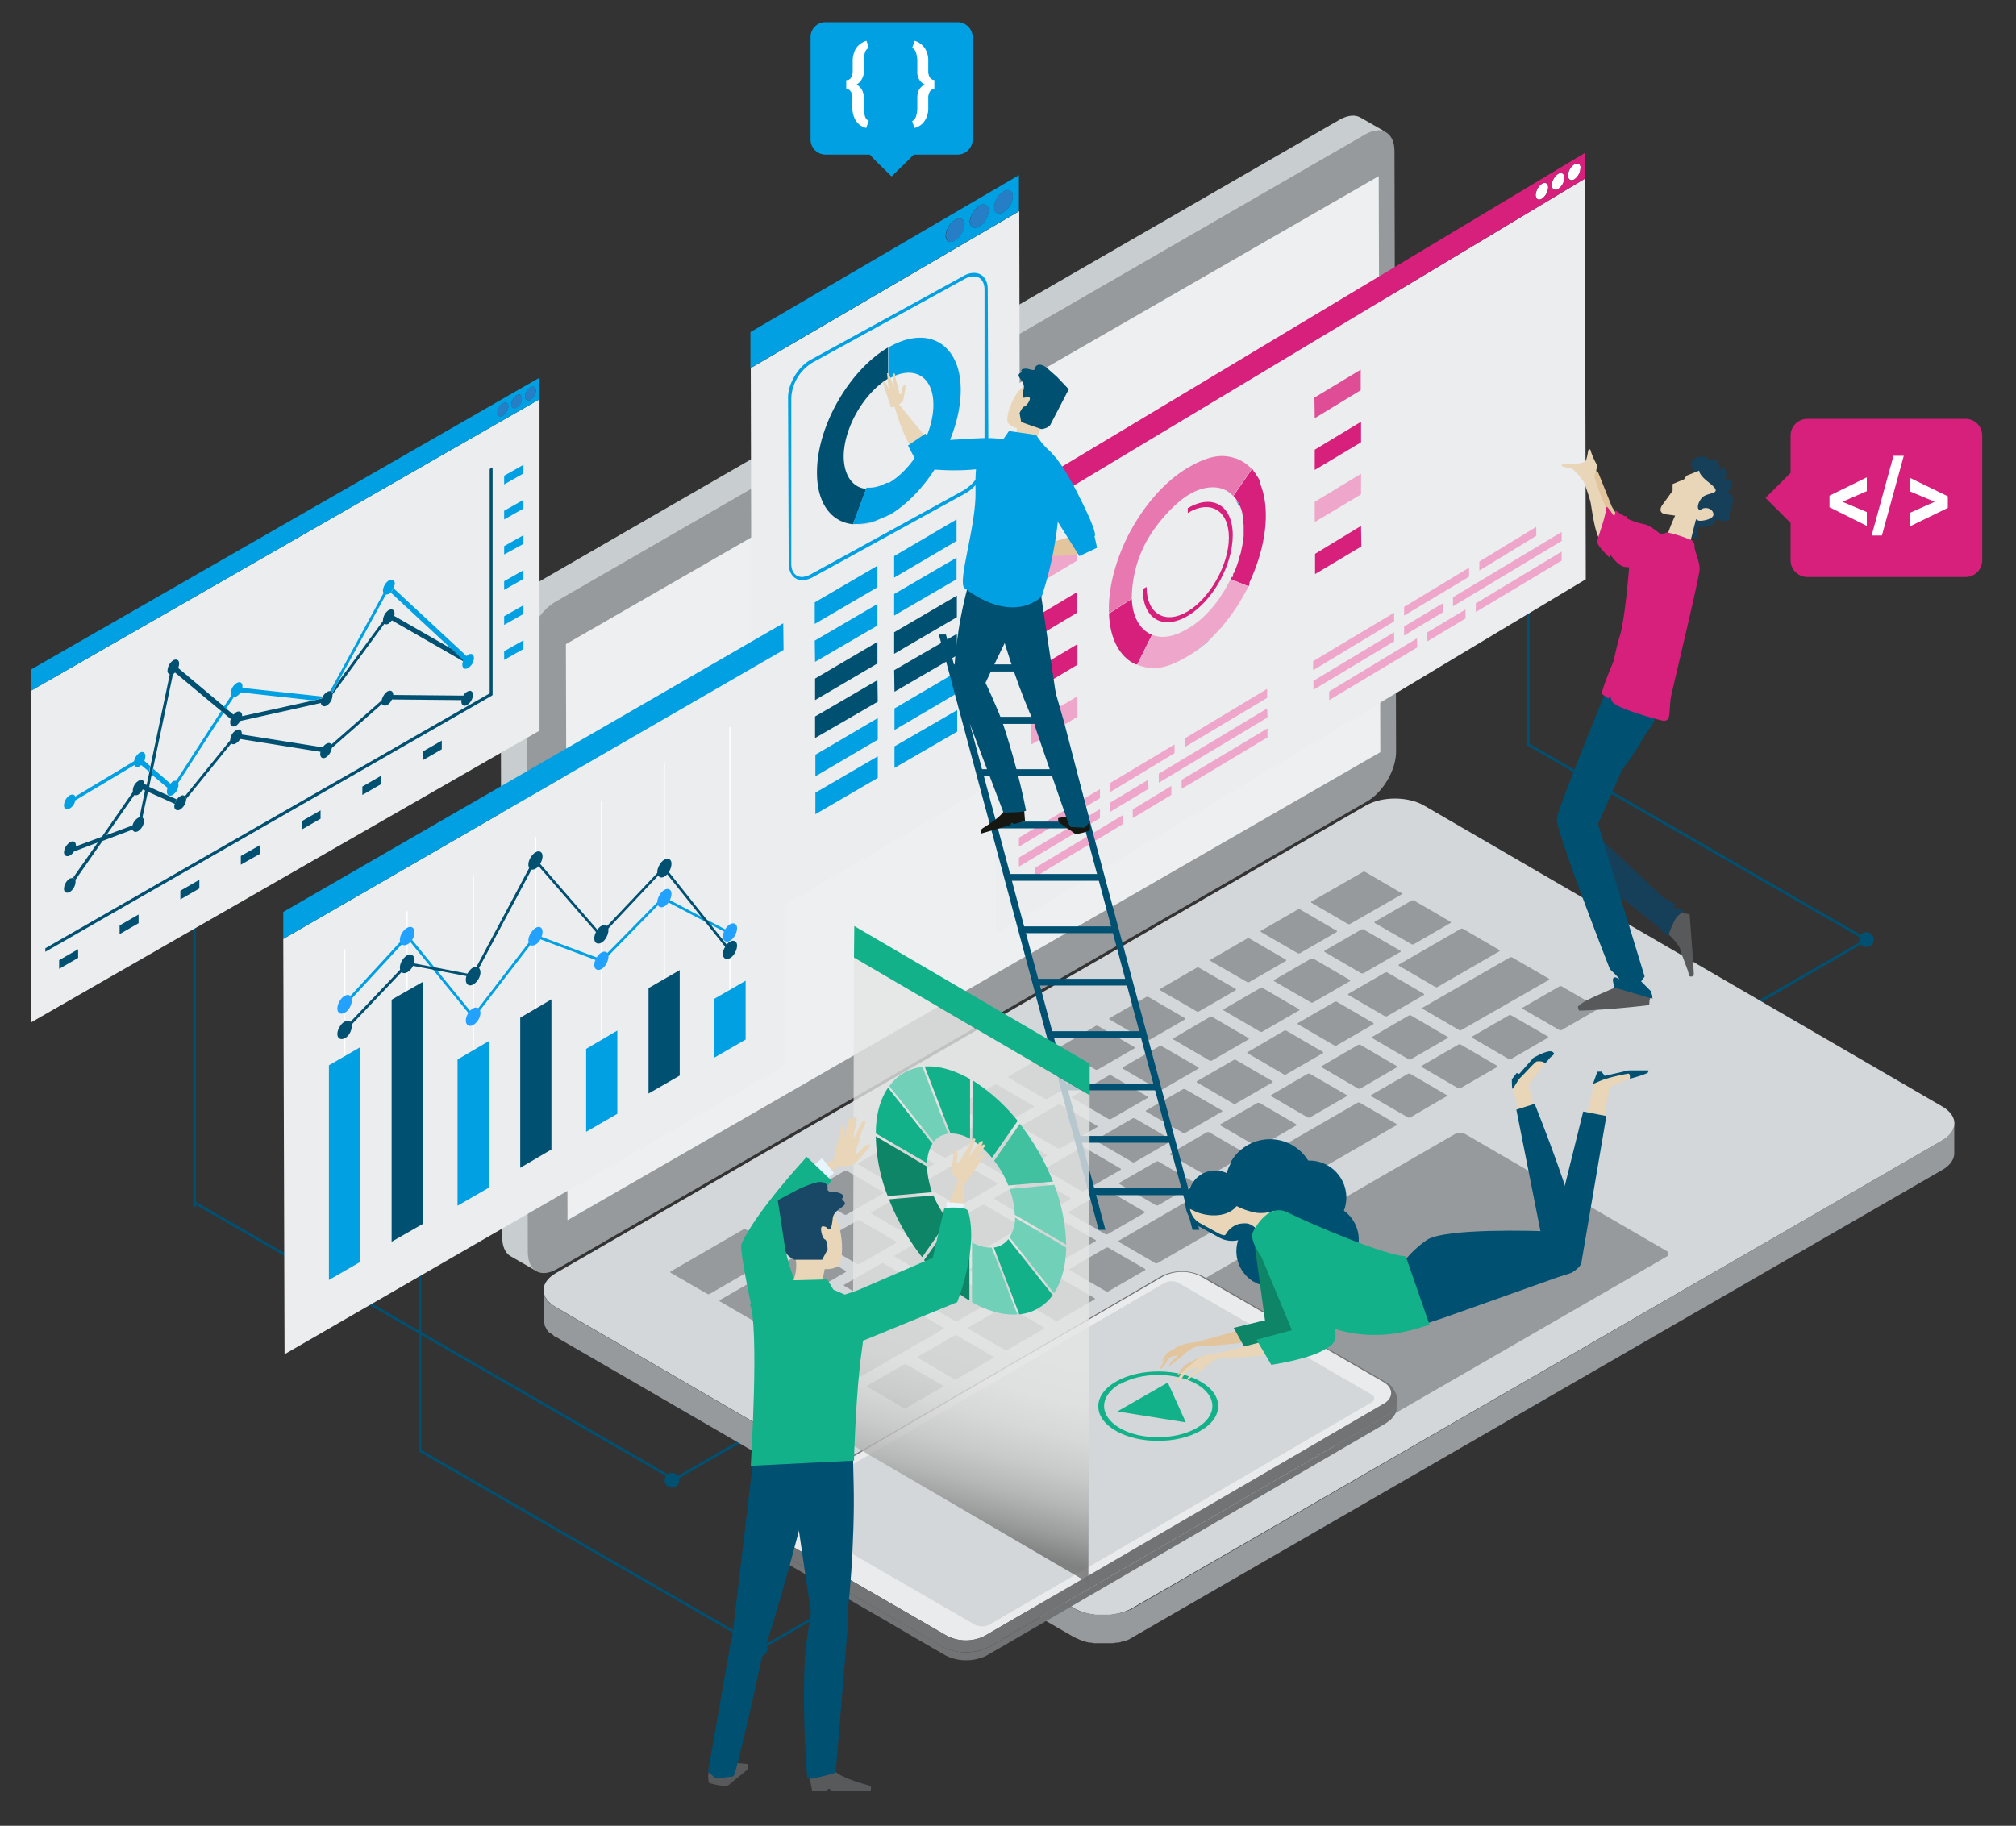 <svg id="image_1" data-name="image 1" xmlns="http://www.w3.org/2000/svg" xmlns:xlink="http://www.w3.org/1999/xlink" viewBox="0 0 627 568"><rect x="0" y="0" width="627" height="568" fill="#333333" stroke="none"/><defs><style>.cls-1{fill:#005072;}.cls-2{fill:#969a9c;}.cls-3{fill:#c8cdd0;}.cls-4{fill:#edeff0;}.cls-5{fill:#d3d7d9;}.cls-6{fill:#ebedee;}.cls-7{fill:#267ec6;}.cls-8{fill:#00a0e3;}.cls-9{fill:url(#linear-gradient);}.cls-10{fill:url(#linear-gradient-2);}.cls-11{fill:url(#linear-gradient-3);}.cls-12{fill:url(#linear-gradient-4);}.cls-13{fill:url(#linear-gradient-5);}.cls-14{fill:url(#linear-gradient-6);}.cls-15{fill:#fff;}.cls-16{fill:#22a1ff;}.cls-17{fill:#ff76a7;}.cls-18{fill:#d7207c;}.cls-19{fill:#efa6cb;}.cls-20{fill:#e779b0;}.cls-21{fill:#df4d96;}.cls-22{fill:#717375;}.cls-23{fill:#e9ebec;}.cls-24{fill:#13b189;}.cls-25{opacity:0.8;isolation:isolate;fill:url(#linear-gradient-7);}.cls-26{fill:#42c1a1;}.cls-27{fill:#71d0b8;}.cls-28{fill:#0e8567;}.cls-29{fill:#161711;}.cls-30{fill:#e9d6b8;}.cls-31{fill:#e2c59c;}.cls-32{fill:#e7f5fe;}.cls-33{fill:#58595b;}.cls-34{fill:#194866;}.cls-35{fill:#163f59;}</style><linearGradient id="linear-gradient" x1="1153.44" y1="-179.95" x2="1153.71" y2="-179.95" gradientTransform="translate(-880 341.5)" gradientUnits="userSpaceOnUse"><stop offset="0" stop-color="#fa39ff"/><stop offset="1" stop-color="#ff57b3"/></linearGradient><linearGradient id="linear-gradient-2" x1="1153.75" y1="-180.08" x2="1154.01" y2="-180.08" xlink:href="#linear-gradient"/><linearGradient id="linear-gradient-3" x1="1154.66" y1="-180.5" x2="1154.85" y2="-180.5" xlink:href="#linear-gradient"/><linearGradient id="linear-gradient-4" x1="1154.06" y1="-180.23" x2="1154.35" y2="-180.23" xlink:href="#linear-gradient"/><linearGradient id="linear-gradient-5" x1="1154.99" y1="-180.64" x2="1155.1" y2="-180.64" xlink:href="#linear-gradient"/><linearGradient id="linear-gradient-6" x1="1155.94" y1="-190.96" x2="1156.08" y2="-190.96" xlink:href="#linear-gradient"/><linearGradient id="linear-gradient-7" x1="256.93" y1="150.22" x2="277.68" y2="71.24" gradientTransform="translate(19.8 341.5)" gradientUnits="userSpaceOnUse"><stop offset="0"/><stop offset="0.12" stop-color="#3d3d3d"/><stop offset="0.13" stop-color="#767777"/><stop offset="0.23" stop-color="#6a6a6a"/><stop offset="0.34" stop-color="#909090"/><stop offset="0.45" stop-color="#afafaf"/><stop offset="0.57" stop-color="#c7c7c7"/><stop offset="0.7" stop-color="#d8d8d8"/><stop offset="0.83" stop-color="#e2e2e2"/><stop offset="1" stop-color="#e5e5e5"/></linearGradient></defs><rect class="cls-1" x="527.5" y="200.4" width="0.8" height="122.91" transform="translate(37.3 588.3) rotate(-60)"/><rect class="cls-1" x="543" y="302" width="40.5" height="0.82" transform="translate(-75.8 322.1) rotate(-30)"/><circle class="cls-1" cx="580.5" cy="292.3" r="2.3"/><rect class="cls-1" x="474.9" y="190.7" width="0.8" height="40.96"/><rect class="cls-1" x="183.3" y="420.9" width="0.8" height="122.91" transform="translate(-325.8 399.9) rotate(-60)"/><rect class="cls-1" x="233.3" y="503.8" width="36.4" height="0.82" transform="translate(-218.4 193.3) rotate(-30)"/><circle class="cls-1" cx="236.4" cy="512.9" r="2.3"/><rect class="cls-1" x="130.2" y="395" width="0.8" height="56.73"/><rect class="cls-1" x="134.4" y="331.3" width="0.8" height="172.15" transform="translate(-294 325.1) rotate(-60)"/><rect class="cls-1" x="206.3" y="451.3" width="36.4" height="0.82" transform="translate(-195.8 172.8) rotate(-30)"/><circle class="cls-1" cx="209" cy="460.5" r="2.3"/><rect class="cls-1" x="60.1" y="258.4" width="0.8" height="117.01"/><path class="cls-2" d="M172.6,187.3c-5,2.9-9.1,10-9.1,15.7l.6,186.6c0,5.8,4.1,8.1,9.1,5.2l252-145.5c5-2.9,9.1-9.9,9-15.7L433.7,47c0-5.8-4.1-8.1-9.1-5.2Z"/><path class="cls-3" d="M164.6,182.7,416.7,37.2c2.5-1.4,4.8-1.6,6.5-.6l8,4.6c-1.7-1-4-.8-6.5.6l-252,145.5c-5,2.9-9.1,10-9,15.7l.5,186.6c0,2.9,1,4.9,2.6,5.8l-8-4.6c-1.6-.9-2.6-3-2.6-5.8l-.5-186.6C155.6,192.6,159.6,185.6,164.6,182.7Z"/><polygon class="cls-4" points="176 200.4 176.5 379.6 429.3 234 428.8 54.8 176 200.4"/><path class="cls-5" d="M172.8,396.1c-5,2.9-5,7.6,0,10.5L334,500.3c5,2.9,13.1,2.9,18.1,0l252-145.5c5-2.9,5-7.6.1-10.5L442.9,250.6c-5-2.9-13.1-2.9-18.1,0Z"/><path class="cls-2" d="M169.3,402.7v.2a3.4,3.4,0,0,0,.6,1.2.3.3,0,0,1,.1.2,5.2,5.2,0,0,0,1,1.1l.9.6.8.6,161.2,93.7,1.8.9.5.2,1.2.3,1.3.3,1.6.3h5.3l2-.4h.4l1.8-.5h.3l2-.9L604,354.8c2.5-1.4,3.8-3.3,3.8-5.3v9.3c0,1.9-1.3,3.8-3.8,5.2L352,509.5a6.6,6.6,0,0,1-1.9.9h-.3l-1.2.4-.7.2h-.6l-1.2.2h-5.8l-1.1-.2h-.5l-1.2-.3-.7-.2-.5-.2-.5-.2-1.8-.8L172.7,415.8h-.1c-.3-.1-.4-.3-.6-.5l-.9-.6H171a3.4,3.4,0,0,1-.8-.9c-.1,0-.1-.1-.2-.2v-.2c-.1-.1-.2-.2-.2-.3h0l-.4-.7v-.3c0-.2-.1-.3-.1-.5v-.3h0v.4a2.2,2.2,0,0,1-.1-.8v-9.3A3,3,0,0,0,169.3,402.7Z"/><path class="cls-2" d="M351.7,411l100.8-58.2a3.6,3.6,0,0,1,3.2,0l62.5,36.3a1,1,0,0,1,.6,1.3.9.9,0,0,1-.6.6L417.4,449.2a3.2,3.2,0,0,1-3.3,0l-62.4-36.3A1,1,0,0,1,351.7,411Z"/><path class="cls-2" d="M231.3,382.4h.5l11.6,6.7v.3l-22.8,13.2h-.5l-11.6-6.7v-.3Zm23.9,3.9v.3l11.5,6.7h.5l11.6-6.7v-.3l-11.5-6.7h-.5ZM301.1,413v.3l11.5,6.7h.6l11.6-6.7V413l-11.6-6.7h-.5Zm172.4-99.5v.3l11.6,6.7h.5l11.6-6.7v-.3l-11.6-6.7h-.5Zm-15.7,9v.3l11.5,6.7h.6l11.6-6.7v-.3l-11.6-6.7h-.5Zm-15.7,9.1v.3l11.5,6.7h.5l11.6-6.7v-.3l-11.5-6.7h-.5ZM317.6,350.3v.3l11.5,6.7h.6l11.6-6.7v-.3l-11.6-6.7h-.5Zm74.5-60.7v.3l11.6,6.7h.5l11.6-6.7v-.3l-11.5-6.7h-.6Zm19.8,6.2v.3l11.5,6.7h.6l11.6-6.7v-.3L424,289.1h-.5Zm-35.5,2.8v.3l11.6,6.7h.4l11.6-6.7v-.3l-11.5-6.7H388Zm58.6,1.5v.3l11.5,6.7h.5l19.4-11.2v-.3l-11.5-6.7h-.5Zm-38.8,4.8v.3l11.6,6.7h.5l11.6-6.7v-.3l-11.5-6.7h-.6Zm23.1,4.3v.3l11.5,6.7h.5l11.6-6.7v-.3l-11.5-6.7h-.5Zm23.1,4.3v.3l11.5,6.7h.5l27.4-15.7v-.3l-11.6-6.7h-.5Zm-61.9.5v.3L392,321h.5l11.6-6.7V314l-11.5-6.7h-.5Zm23.1,4.3v.3l11.5,6.7h.5l11.6-6.7v-.3l-11.5-6.7h-.5Zm23.1,4.3v.3l11.5,6.7h.5l11.6-6.7v-.3l-11.5-6.7h-.6Zm-61.9.5v.2l11.5,6.7h.5l11.6-6.7V323l-11.5-6.7h-.5Zm23.1,4.3v.2l11.5,6.7h.5l11.6-6.7v-.3L400,320.6h-.5Zm23.1,4.3v.3l11.5,6.7h.5l11.5-6.7v-.3L423,325h-.5Zm-61.9.4v.3l11.5,6.7h.6l11.6-6.7v-.3l-11.6-6.7h-.5Zm23.1,4.3v.3l11.5,6.7h.5l11.6-6.7v-.3l-11.5-6.7h-.5Zm23.1,4.3v.3l11.5,6.7h.5l11.6-6.7v-.3L407.3,334h-.5Zm31.1,0v.3l11.6,6.7h.5L450,341v-.3L438.5,334H438Zm-93,.5v.3l11.5,6.7h.5l11.6-6.7v-.3l-11.5-6.7H345Zm23,4.3v.3l11.6,6.7h.5l11.6-6.7v-.3l-11.6-6.7H368Zm23.1,4.3v.3l11.6,6.7h.5l11.6-6.7v-.3l-11.5-6.7h-.6Zm-38.7,4.8v.3l11.5,6.7h.5l11.6-6.7v-.3l-11.5-6.7h-.6Zm23.1,4.3v.3l11.5,6.7h.5l11.6-6.7v-.3L376,352.2h-.6ZM348.1,368v.3l11.5,6.7h.5l11.6-6.7V368l-11.5-6.7h-.5Zm-.2,18v.3l11.5,6.7h.5l74.5-43v-.3L422.8,343h-.5Zm-15.3,8.8v.3l11.5,6.7h.5l11.6-6.7v-.3l-11.6-6.7h-.5Zm-15.8,9.1v.3l11.5,6.7h.6l11.6-6.7v-.3L329,397.2h-.5ZM239,413.3v.3l11.5,6.7h.5l19.4-11.2v-.3L259,402h-.5Zm46.4,8.8v.3l11.5,6.7h.5l11.6-6.7v-.3l-11.5-6.7H297Zm-15.7,9v.3l11.5,6.7h.5l11.6-6.7v-.3l-11.5-6.7h-.5Zm-15.5-9v.3l11.5,6.7h.5l27.3-15.7v-.3L282,406.4h-.5Zm8.3-22.4v.3l11.5,6.7h.6l11.6-6.7v-.3L274.7,393h-.5Zm23.1,4.3v.3l11.5,6.7h.6l11.6-6.7V404l-11.6-6.7h-.5Zm-7.4-13.4v.3l11.5,6.7h.5l11.7-6.7v-.3l-11.6-6.7h-.5Zm23.1,4.3v.3l11.6,6.7h.5l11.6-6.7v-.3l-11.6-6.7H313Zm.6-35.6v.3l11.5,6.7h.6l11.6-6.7v-.3L314,352.6h-.5Zm23,4.3v.3l11.6,6.7h.5l11.6-6.7v-.3l-11.5-6.7h-.5Zm-38.3,4.5v.3l11.5,6.7h.5l11.6-6.7v-.3l-11.5-6.6h-.5Zm22.6,4.6v.3l11.5,6.7h.6l11.6-6.7v-.3L321.4,366h-.5Zm23.2,4.3v.3l11.5,6.7h.5l11.6-6.7V377l-11.5-6.7H344ZM294,381.5v.3l11.5,6.7h.5l11.6-6.7v-.3l-11.5-6.7h-.5Zm23.1,4.3v.3l11.5,6.7h.5l11.7-6.7v-.3l-11.6-6.7h-.5Zm-46.2-8.6v.3l11.6,6.7h.5l11.6-6.7v-.3L283,370.5h-.5Zm-19.7-6.3v.3l11.5,6.7h.5l11.6-6.7v-.3l-11.5-6.7h-.5ZM235.4,380v.3L247,387h.5l11.6-6.7V380l-11.5-6.7H247Zm31.5-18.1v.3l11.5,6.7h.5l11.6-6.7v-.3L279,355.2h-.5Zm15.3-8.8v.3l11.5,6.7h.5l11.6-6.7v-.3l-11.6-6.7h-.5Zm15.7-9.1v.3l11.5,6.7h.5l11.6-6.6v-.3L310,337.4h-.5Zm62.8-36.3v.3l11.6,6.7h.5l11.6-6.7v-.3L372.8,301h-.5ZM345,316.8v.3l11.5,6.7h.5l11.6-6.7v-.3l-11.5-6.7h-.5Zm-15.7,9.1v.2l11.5,6.7h.5l11.6-6.7v-.3l-11.5-6.7h-.5Zm-15.7,9v.3l11.5,6.7h.5l11.6-6.7v-.3l-11.5-6.7h-.5Zm-74.1,60.5v.3l11.5,6.7h.5l11.6-6.7v-.3l-11.5-6.7h-.5Zm-15.7,9.1v.3l11.5,6.7h.5l11.6-6.7v-.3l-11.5-6.7h-.5Zm184-124v.3l11.5,6.7h.5l16.2-9.3v-.3l-11.5-6.7H424Zm19.7,6.3v.3l11.6,6.7h.5l11.6-6.7v-.3l-11.5-6.7h-.6Z"/><polygon class="cls-6" points="9.6 214.9 167.8 124.2 167.8 227.3 9.6 318.1 9.6 214.9"/><path class="cls-7" d="M160.7,123c.9-.5,1.7-.1,1.7,1a3.9,3.9,0,0,1-1.7,2.9c-.9.5-1.7.1-1.7-1A3.7,3.7,0,0,1,160.7,123Z"/><path class="cls-7" d="M154.7,128.3a3.7,3.7,0,0,1,1.7-2.8c.9-.6,1.7-.1,1.7,1a3.7,3.7,0,0,1-1.7,2.8C155.4,129.8,154.7,129.4,154.7,128.3Z"/><polygon class="cls-8" points="156.8 148 162.8 144.6 162.8 147.3 156.8 150.7 156.8 148"/><polygon class="cls-8" points="156.8 158.9 162.8 155.5 162.8 158.2 156.8 161.6 156.8 158.9"/><polygon class="cls-8" points="156.8 169.9 162.8 166.5 162.8 169.2 156.8 172.5 156.8 169.9"/><polygon class="cls-8" points="156.8 180.8 162.8 177.4 162.8 180.1 156.8 183.5 156.8 180.8"/><polygon class="cls-8" points="156.8 191.7 162.8 188.3 162.8 191 156.8 194.4 156.8 191.7"/><polygon class="cls-8" points="162.8 201.9 156.8 205.3 156.8 202.6 162.8 199.2 162.8 201.9"/><path class="cls-8" d="M120.9,184.8l-.9.2h0l-14.7,26.9-2,3.7a.8.8,0,0,0-.7-.5l16.7-30.6a1.9,1.9,0,0,1-.2-.8,4.2,4.2,0,0,1,1.8-3.1c1-.6,1.9-.1,1.9,1a5,5,0,0,1-.4,1.3,4.1,4.1,0,0,1-.8,1.3Z"/><path class="cls-1" d="M56.1,247.7a1,1,0,0,1,1.4,0,1.3,1.3,0,0,1,.4,1h0a4.2,4.2,0,0,1-1.8,3.1c-1,.6-1.9.1-1.9-1a2.4,2.4,0,0,1,.2-.8,2.7,2.7,0,0,1,.7-1.4A2.2,2.2,0,0,1,56.1,247.7Z"/><path class="cls-1" d="M71.6,230.3h0a3.7,3.7,0,0,1,1.8-3.1c1-.6,1.8-.1,1.8,1v.3l25.2,4a2.9,2.9,0,0,1,1.1-1.1c.7-.4,1.3-.3,1.6.2a2.9,2.9,0,0,1,.2.9,2.9,2.9,0,0,0-.2-.9l15.6-13.7a4.7,4.7,0,0,1,1.8-2.8c1-.5,1.8-.1,1.8,1.1h0l21.8.2a2.8,2.8,0,0,1,1.2-1.2c1-.6,1.8-.2,1.8,1a4,4,0,0,1-1.8,3.1c-1,.6-1.8.1-1.8-1v-.5l-21.6-.2a3.9,3.9,0,0,1-1.4,1.7c-.8.4-1.4.2-1.7-.3l-15.6,13.7a4.3,4.3,0,0,1-1.8,2.9c-1,.6-1.8.1-1.8-1a2,2,0,0,1,.1-.7l-25-4a3.8,3.8,0,0,1-1.4,1.4,1.2,1.2,0,0,1-1.4,0L57.8,248.7a1.1,1.1,0,0,0-.3-1Z"/><polygon class="cls-1" points="14.1 295 152.3 215.7 152.3 145.9 153.2 145.4 153.2 216.2 153 216.4 153 215.3 153 216.4 14.1 296.1 14.1 295"/><path class="cls-1" d="M23.4,273.7a1.3,1.3,0,0,1,.1.6,4.1,4.1,0,0,1-1.8,3.2c-1,.5-1.8.1-1.8-1a4.1,4.1,0,0,1,1.8-3.2l1-.2A1.1,1.1,0,0,1,23.4,273.7Z"/><path class="cls-8" d="M145.6,203.7c1-.6,1.8-.1,1.8,1a3.8,3.8,0,0,1-1.8,3.1c-1,.6-1.8.1-1.8-1a4.3,4.3,0,0,1,.2-1.1l.2-.3-3.8-3.5-18.9-17.6a3.8,3.8,0,0,0,.9-1.3l22.7,21.1Z"/><path class="cls-7" d="M163.3,123.4a3.7,3.7,0,0,1,1.7-2.9c.9-.5,1.7-.1,1.7,1a3.9,3.9,0,0,1-1.7,2.9A1.1,1.1,0,0,1,163.3,123.4Z"/><path class="cls-1" d="M103.3,215.6a.6.6,0,0,1,.1.4v.4a3.8,3.8,0,0,1-1.8,3.1c-.9.5-1.7.1-1.8-.8l-25.1,5.6a4.7,4.7,0,0,1-1.3,1.5c-1,.5-1.8.1-1.8-1a2,2,0,0,1,.2-1.1l-2.3-1.9-.7-.6-14.4-12h0a1,1,0,0,1-.6.5h0l-.4.2.4-.2-6.2,29.4-.4,1.7-.8,4,8.6,3.9a3.5,3.5,0,0,0-.6,1.4L46,246.3l-1.7,8h0a1.7,1.7,0,0,1,.5,1.2,4.2,4.2,0,0,1-1.9,3.1c-.8.4-1.4.2-1.7-.5l-9.3,3.5,1.2-1.8,8.1-3a4,4,0,0,1,1.8-2.4l.4-.2,1.7-8.3-.7-.3a4.3,4.3,0,0,1-1.4,1.6,1.3,1.3,0,0,1-1.2.1l-8.7,12.5-1.2,1.8-8.5,12.2a1,1,0,0,0-.7-.7l7.7-11h0L23,264.9a3.4,3.4,0,0,1-1.2,1.2c-1,.6-1.9.1-1.9-1a4.2,4.2,0,0,1,1.9-3.1c1-.6,1.8-.1,1.8,1v.3l8.1-3,9.6-13.9V246a3.7,3.7,0,0,1,1.8-3.1c1-.6,1.8-.1,1.8,1h0l.7.3.9-4.2.3-1.7,6-28.5h0a1.1,1.1,0,0,1-.7-1.2,4.1,4.1,0,0,1,1.8-3.2c1-.5,1.8-.1,1.8,1a3.2,3.2,0,0,1-.3,1.4l14.4,12.1.6.6,2.2,1.8.8-.7c1-.6,1.9-.1,1.9,1v.2l22.3-4.9,2.5-.6.3-.6a3.5,3.5,0,0,1,1.3-1.4,1.7,1.7,0,0,1,1-.3A.9.9,0,0,1,103.3,215.6Z"/><polygon class="cls-1" points="131.5 236.5 131.5 233.8 137.4 230.4 137.4 233.1 131.5 236.5"/><polygon class="cls-1" points="112.7 247.3 112.7 244.7 118.6 241.3 118.6 243.9 112.7 247.3"/><polygon class="cls-1" points="99.7 254.7 93.8 258.1 93.8 255.5 99.7 252.1 99.7 254.7"/><polygon class="cls-1" points="74.9 269 74.9 266.3 80.9 262.9 80.9 265.6 74.9 269"/><polygon class="cls-1" points="56.1 279.8 56.1 277.1 62 273.7 62 276.4 56.1 279.8"/><polygon class="cls-1" points="43.1 287.2 37.2 290.6 37.2 287.9 43.1 284.5 43.1 287.2"/><polygon class="cls-1" points="24.3 298 18.4 301.4 18.4 298.7 24.3 295.3 24.3 298"/><path class="cls-1" d="M120.9,194a1.4,1.4,0,0,1-1.4.1l-16.1,22c0-.2,0-.3-.1-.4l2-3.7,13.8-18.8V193a4.1,4.1,0,0,1,1.8-3.2c1-.5,1.8-.1,1.8,1a1.9,1.9,0,0,1-.1.8l17.9,10.3,3.7,3.5-.2.3L121.9,193Z"/><path class="cls-8" d="M100,217.3l-2.6.6-22.6-2.5a3.4,3.4,0,0,1-1.2,1.2,1.6,1.6,0,0,1-.9.3l-2.4,3.6-.7-.6,2.4-3.6a1,1,0,0,1-.2-.7,3.9,3.9,0,0,1,1.8-3.1c1-.6,1.8-.2,1.8,1v.5l24.9,2.7Z"/><path class="cls-8" d="M47.6,239.1l5.4,4.7.7-.7a2,2,0,0,1,1.1-.2l14-21.7.7.6L55.4,243.6a1.3,1.3,0,0,1,.1.6,3.9,3.9,0,0,1-1.8,3.1c-1,.6-1.8.1-1.8-1a5,5,0,0,1,.2-1.2l-5-4.2Z"/><path class="cls-8" d="M46.4,240.1,43.9,238l.8-.9-.8.9-.5.4c-.7.4-1.4.2-1.6-.4L23.4,249a3.5,3.5,0,0,1-1.7,2.5c-1,.6-1.8.2-1.8-1a4,4,0,0,1,1.8-3.1c.8-.4,1.5-.2,1.7.4a1.7,1.7,0,0,1,.1.7,1.7,1.7,0,0,0-.1-.7l18.3-11a.4.4,0,0,0,0,.5.4.4,0,0,1,0-.5,4.1,4.1,0,0,1,1.7-2.6c1-.6,1.8-.1,1.8,1a3.7,3.7,0,0,1-.3,1.5l1.8,1.6Z"/><path class="cls-8" d="M9.6,214.9l158.2-90.7v-6.7L9.6,208.3Zm153.7-91.5a3.7,3.7,0,0,1,1.7-2.9c.9-.5,1.7-.1,1.7,1a3.9,3.9,0,0,1-1.7,2.9A1.1,1.1,0,0,1,163.3,123.4Zm-4.3,2.5a3.7,3.7,0,0,1,1.7-2.9c.9-.6,1.6-.1,1.6,1a3.3,3.3,0,0,1-1.6,2.8c-1,.5-1.7.1-1.7-1Zm-4.3,2.4a3.7,3.7,0,0,1,1.7-2.8c.9-.6,1.7-.1,1.7,1a3.7,3.7,0,0,1-1.7,2.8C155.4,129.8,154.7,129.4,154.7,128.3Z"/><polygon class="cls-6" points="317 65.7 317.4 238.6 233.9 287.4 233.5 114.5 317 65.7"/><path class="cls-7" d="M312.1,66c-1.6.9-2.9.3-2.9-1.5a6.2,6.2,0,0,1,2.9-4.9c1.6-1,2.9-.3,2.9,1.5A6.2,6.2,0,0,1,312.1,66Z"/><path class="cls-7" d="M304.6,70.4c-1.6,1-2.9.3-2.9-1.5a6.2,6.2,0,0,1,2.9-4.9c1.6-.9,2.9-.2,2.9,1.5A6.1,6.1,0,0,1,304.6,70.4Z"/><path class="cls-7" d="M297,68.4c1.7-.9,3-.2,3,1.5a6.3,6.3,0,0,1-2.9,4.9c-1.6,1-2.9.3-2.9-1.5A6.4,6.4,0,0,1,297,68.4Z"/><polygon class="cls-8" points="297.5 180.2 278.1 191.5 278.1 184.8 297.5 173.5 297.5 180.2"/><polygon class="cls-1" points="253.5 211.1 272.9 199.7 272.9 206.4 253.5 217.8 253.5 211.1"/><polygon class="cls-1" points="273 218.3 253.5 229.6 253.5 222.9 272.9 211.6 273 218.3"/><path class="cls-8" d="M316.9,54.5l-83.5,48.8v11.2l83.5-48.8Zm-17,15.4a6.1,6.1,0,0,1-2.9,4.9c-1.6,1-2.9.3-2.9-1.5a6.5,6.5,0,0,1,2.9-4.9c1.6-.9,3-.3,3,1.5Zm7.6-4.4a6.3,6.3,0,0,1-2.9,4.9c-1.6,1-2.9.3-3-1.5a6.8,6.8,0,0,1,2.9-4.9c1.7-.9,3-.2,3,1.5Zm7.5-4.4a6.2,6.2,0,0,1-2.9,4.9c-1.6.9-2.9.3-2.9-1.5a6.2,6.2,0,0,1,2.9-4.9c1.6-1,2.9-.3,2.9,1.5Z"/><polygon class="cls-8" points="253.4 187.4 272.9 176 272.9 182.7 253.4 194.1 253.4 187.4"/><polygon class="cls-8" points="253.4 199.3 272.9 187.9 272.9 194.6 253.5 205.9 253.4 199.3"/><polygon class="cls-8" points="253.6 234.8 273 223.4 273 230.1 253.6 241.5 253.6 234.8"/><polygon class="cls-8" points="278.1 173 297.5 161.6 297.5 168.3 278.1 179.7 278.1 173"/><polygon class="cls-8" points="297.7 227.6 278.2 238.9 278.2 232.2 297.7 220.9 297.7 227.6"/><polygon class="cls-8" points="278.2 220.4 297.6 209 297.6 215.7 278.2 227.1 278.2 220.4"/><polygon class="cls-1" points="278.1 208.5 297.6 197.2 297.6 203.9 278.2 215.2 278.1 208.5"/><polygon class="cls-1" points="278.1 196.7 297.6 185.3 297.6 192 278.1 203.4 278.1 196.7"/><polygon class="cls-8" points="273 242 253.6 253.3 253.6 246.6 273 235.3 273 242"/><path class="cls-9" d="M273.7,161.4l-.3.2Z"/><path class="cls-10" d="M274,161.3h0Z"/><path class="cls-11" d="M274.7,161h0Z"/><path class="cls-1" d="M254.1,147.1c0,13.1,8.5,19.1,19.3,14.5a16.1,16.1,0,0,1-8.1,1.5l4.1-11c-4.1-.4-6.9-4-7-10,0-8.9,6.2-19.7,13.8-24.3v-9.7C264,115.3,254,132.8,254.1,147.1Z"/><path class="cls-12" d="M274.1,161.3l.3-.2Z"/><path class="cls-13" d="M275,160.8h0Z"/><path class="cls-14" d="M275.9,150.5h0Z"/><path class="cls-8" d="M276.3,108.1v9.8c7.8-4.5,14-.9,14,8s-6.2,19.8-13.8,24.3h-.7l-.9.4a10.3,10.3,0,0,1-5.4,1.1L265.3,163a18,18,0,0,0,9.1-1.9h.2l.3-.2h.1l.3-.2h.3l.3-.2.3-.2h.3c12.3-7.2,22.3-24.7,22.3-39S288.6,100.9,276.3,108.1Z"/><path class="cls-8" d="M245.3,175.3l-.2-51.7c0-4.3,3.2-9.6,7.1-11.7l47.4-26a6.4,6.4,0,0,1,3.3-1c2.6,0,4.3,2,4.3,5.1l.2,51.7c0,4.3-3.2,9.6-7.2,11.8l-47.3,26a7.5,7.5,0,0,1-3.3,1C247,180.5,245.3,178.4,245.3,175.3ZM300,86.8l-47.3,26a13.7,13.7,0,0,0-6.6,10.9v51.7c0,2.5,1.3,4.1,3.4,4.1a7.1,7.1,0,0,0,2.8-.9l47.3-26a13.5,13.5,0,0,0,6.6-10.8V90.1c0-2.5-1.3-4.1-3.3-4.1A5.7,5.7,0,0,0,300,86.8Z"/><polygon class="cls-6" points="244 331.5 88.5 421.3 88.1 292.1 243.7 202.2 244 331.5"/><polygon class="cls-8" points="243.7 202.2 88.1 292.1 88.1 283.7 243.6 193.9 243.7 202.2"/><polygon class="cls-15" points="226.8 226.3 226.8 326.3 227.2 326.1 227.2 226.1 226.8 226.3"/><polygon class="cls-15" points="206.4 237.4 206.4 337.4 206.8 337.2 206.8 237.2 206.4 237.4"/><polygon class="cls-15" points="186.9 249.4 186.9 349.4 187.3 349.2 187.3 249.2 186.9 249.4"/><polygon class="cls-15" points="166.4 260.5 166.4 360.5 166.8 360.3 166.8 260.3 166.4 260.5"/><polygon class="cls-15" points="147 272.4 147 372.4 147.4 372.2 147.4 272.1 147 272.4"/><polygon class="cls-15" points="126.4 283.6 126.4 383.7 126.8 383.4 126.8 283.4 126.4 283.6"/><polygon class="cls-15" points="107 295.5 107 395.5 107.4 395.3 107.4 295.2 107 295.5"/><polygon class="cls-8" points="222.2 310.7 222.2 329 231.9 323.4 231.9 305.1 222.2 310.7"/><polygon class="cls-8" points="182.3 326.3 182.3 352.1 192 346.5 192 320.6 182.3 326.3"/><polygon class="cls-8" points="142.3 329.6 142.3 375.1 152 369.5 152 323.9 142.3 329.6"/><polygon class="cls-8" points="102.3 331.4 102.3 398.2 112 392.6 112 325.8 102.3 331.4"/><polygon class="cls-1" points="201.7 307.4 201.7 340.2 211.4 334.6 211.4 301.8 201.7 307.4"/><polygon class="cls-1" points="161.8 316.6 161.8 363.3 171.5 357.6 171.5 310.9 161.8 316.6"/><polygon class="cls-1" points="121.8 311 121.8 386.3 131.6 380.7 131.6 305.4 121.8 311"/><polygon class="cls-8" points="147.2 317 166.7 291.7 187.2 299.4 206.3 279.9 226.5 290.5 226.8 289.8 206.2 278.9 187 298.4 166.4 290.7 147.2 315.7 126.7 290.6 106.9 312.1 107.5 312.7 126.7 291.9 147.2 317"/><polygon class="cls-1" points="107.4 320.8 127 300.2 147.4 304.1 166.5 268.3 186.7 291.5 206.4 270.6 226.7 296 227.3 295.5 206.5 269.4 206.2 269.7 186.7 290.3 166.3 266.8 146.9 303.2 126.7 299.3 106.8 320.2 107.4 320.8"/><path class="cls-16" d="M225.5,289.2c-.9,1.5-.9,3.1,0,3.6s2.3-.3,3.1-1.8.9-3.1,0-3.6S226.3,287.7,225.5,289.2Z"/><path class="cls-1" d="M225.5,294.6c-.9,1.5-.9,3.1,0,3.6s2.3-.3,3.1-1.8.9-3.1,0-3.6S226.3,293.1,225.5,294.6Z"/><path class="cls-1" d="M205.1,269.1c-.9,1.5-.9,3.1,0,3.7s2.3-.3,3.1-1.8.9-3.2,0-3.7S205.9,267.6,205.1,269.1Z"/><path class="cls-16" d="M205.1,278.5c-.9,1.5-.9,3.1,0,3.6s2.3-.3,3.1-1.8.9-3.1,0-3.6S205.9,277,205.1,278.5Z"/><path class="cls-16" d="M185.5,298c-.9,1.5-.9,3.1,0,3.6s2.3-.3,3.1-1.8.9-3.1,0-3.6S186.3,296.5,185.5,298Z"/><path class="cls-1" d="M185.5,289.7c-.9,1.5-.9,3.2,0,3.7s2.3-.3,3.1-1.8.9-3.2,0-3.7S186.3,288.2,185.5,289.7Z"/><path class="cls-16" d="M165,290.4c-.9,1.5-.9,3.1,0,3.6s2.3-.3,3.1-1.8.9-3.2,0-3.7S165.9,288.9,165,290.4Z"/><path class="cls-1" d="M165,266.8c-.9,1.5-.9,3.1,0,3.6s2.3-.3,3.1-1.8.9-3.1,0-3.6S165.9,265.3,165,266.8Z"/><path class="cls-16" d="M145.5,315.4c-.9,1.5-.8,3.1.1,3.6s2.3-.3,3.2-1.8.8-3.1-.1-3.6S146.4,313.8,145.5,315.4Z"/><path class="cls-1" d="M145.5,302.7c-.9,1.5-.8,3.2.1,3.7s2.3-.3,3.2-1.8.8-3.1-.1-3.7S146.4,301.2,145.5,302.7Z"/><path class="cls-16" d="M125,290.3c-.9,1.5-.8,3.1.1,3.6s2.3-.2,3.2-1.7.8-3.2-.1-3.7S125.9,288.8,125,290.3Z"/><path class="cls-1" d="M125,298.9c-.9,1.5-.8,3.2.1,3.7s2.3-.3,3.2-1.8.8-3.1-.1-3.7S125.9,297.4,125,298.9Z"/><path class="cls-16" d="M105.6,311.5c-.9,1.5-.9,3.2,0,3.7s2.4-.3,3.2-1.8.9-3.1,0-3.7S106.4,310,105.6,311.5Z"/><path class="cls-1" d="M105.6,319.5c-.9,1.5-.9,3.1,0,3.6s2.4-.2,3.2-1.7.9-3.2,0-3.7S106.4,318,105.6,319.5Z"/><polygon class="cls-6" points="492.9 47.6 493.2 180.2 309.8 290.3 309.4 165.8 492.9 55.6 492.9 47.6"/><path class="cls-17" d="M386.2,170.3v0Z"/><path class="cls-17" d="M383.6,178.4c-.1.1-.1.3-.2.4s.1-.3.2-.4Z"/><path class="cls-18" d="M383,179.8l-.2.4.2-.4-.2.4,5.5,2.2.2-.3v-.3a.3.3,0,0,1,.1-.2v-.4l.4-.9c4.8-10.7,6-21.6,3.2-29.1-.1-.4-.3-.8-.4-1.2H392c-.2-.5-.5-1-.7-1.4l-.8-1.2a3.1,3.1,0,0,0-.7-.9v-.2l-.2-.2-.2-.2-5.8,8.4a4.4,4.4,0,0,1,.9,1.1,8.1,8.1,0,0,1,1,1.8,8.7,8.7,0,0,1,.7,1.7c.1.5.3,1.1.4,1.8v.8c0,.3.1.7.1,1.1h0c0,.3.1.6.1.9v2.1h0v.2h0v.7a7.8,7.8,0,0,1-.2,1.6c0-.2.1-.4.1-.6a2.8,2.8,0,0,1-.1.9c-.1.5,0,0,0-.1l-.3,1.9v-.4c0,.3-.1.6-.1.9v-.2l-.3,1.5c-.1.2-.1.4-.2.6s-.3.9-.4,1.4a35.2,35.2,0,0,1-1.5,4.2h-.1c-.1.2-.1.3-.2.4v.3c0,.1-.1.2-.1.3s0-.2.1-.2v.2h-.1v.3H383Zm3.5-19.1c0,.2.1.4.1.6A1.3,1.3,0,0,0,386.5,160.7Zm-.9,12.2c-.1.3-.1.5-.2.8S385.5,173.2,385.6,172.9Z"/><path class="cls-17" d="M380.2,184.8v.2h-.2c0,.1-.1.1-.1.2h-.1v.2h0a3.6,3.6,0,0,1,.7-1Z"/><path class="cls-17" d="M370,195.3l-.5.3a16.5,16.5,0,0,1-2.6,1.4l2.6-1.4Z"/><path class="cls-18" d="M358.1,197.4h.2l-4.6,9.3h-.5c-5-2.3-8-8-8.3-15.8l7.1-4.6C352.2,191.8,354.5,195.9,358.1,197.4Z"/><polygon class="cls-18" points="423.3 137.6 408.9 146.2 408.9 139.9 423.3 131.2 423.3 137.6"/><polygon class="cls-18" points="423.4 170 409 178.6 409 172.3 423.3 163.6 423.4 170"/><polygon class="cls-18" points="335 190.6 320.7 199.2 320.6 192.8 335 184.2 335 190.6"/><polygon class="cls-18" points="335.1 206.8 320.7 215.4 320.7 209 335.1 200.4 335.1 206.8"/><path class="cls-15" d="M484.6,58.8c-1,.6-1.9.1-2-1.1a4.6,4.6,0,0,1,2-3.6c1-.6,1.9-.1,2,1.2A4.6,4.6,0,0,1,484.6,58.8Z"/><path class="cls-15" d="M479.6,61.8c-1.1.7-1.9.2-2-1.1a4.8,4.8,0,0,1,1.9-3.5c1.1-.7,2-.1,2,1.1A4.8,4.8,0,0,1,479.6,61.8Z"/><path class="cls-15" d="M489.7,55.8c-1.1.6-2,.1-2-1.2a4.3,4.3,0,0,1,2-3.5c1-.6,1.9-.1,1.9,1.2A4.8,4.8,0,0,1,489.7,55.8Z"/><polygon class="cls-19" points="477.8 166.7 460.1 177.5 460.1 174.7 477.8 163.9 477.8 166.7"/><polygon class="cls-19" points="440.8 201.4 413.4 217.8 413.4 215.1 440.7 198.6 440.8 201.4"/><polygon class="cls-19" points="433.6 199.5 408.5 214.6 408.5 211.8 433.6 196.7 433.6 199.5"/><polygon class="cls-19" points="433.6 193.3 408.4 208.5 408.4 205.7 433.6 190.6 433.6 193.3"/><polygon class="cls-19" points="485.7 174.4 459 190.4 459 187.7 485.7 171.6 485.7 174.4"/><polygon class="cls-19" points="451.9 185.8 485.7 165.5 485.7 168.3 451.9 188.6 451.9 185.8"/><polygon class="cls-19" points="443.8 196.8 455.8 189.6 455.8 192.4 443.8 199.6 443.8 196.8"/><polygon class="cls-19" points="436.7 194.9 448.7 187.7 448.7 190.5 436.7 197.7 436.7 194.9"/><polygon class="cls-19" points="436.7 188.8 456.9 176.6 456.9 179.4 436.7 191.5 436.7 188.8"/><polygon class="cls-19" points="364.3 247.3 352.3 254.5 352.3 251.8 364.3 244.5 364.3 247.3"/><polygon class="cls-19" points="345.2 252.6 345.1 249.8 357.1 242.6 357.2 245.4 345.2 252.6"/><polygon class="cls-19" points="345.1 243.7 365.3 231.6 365.3 234.3 345.1 246.5 345.1 243.7"/><polygon class="cls-19" points="394.2 223.2 360.4 243.5 360.4 240.7 394.1 220.4 394.2 223.2"/><polygon class="cls-19" points="394.2 229.4 367.5 245.4 367.5 242.6 394.2 226.6 394.2 229.4"/><polygon class="cls-19" points="394.1 217.1 368.5 232.4 368.5 229.7 394.1 214.3 394.1 217.1"/><polygon class="cls-19" points="342.1 248.3 316.9 263.4 316.9 260.6 342.1 245.5 342.1 248.3"/><polygon class="cls-19" points="349.2 256.4 321.9 272.8 321.9 270 349.2 253.6 349.2 256.4"/><polygon class="cls-19" points="342.1 254.5 316.9 269.6 316.9 266.8 342.1 251.7 342.1 254.5"/><path class="cls-7" d="M389.5,146.1l-.2-.2h0Z"/><path class="cls-7" d="M386.4,160.6a8.9,8.9,0,0,0-.3-1.4A3.9,3.9,0,0,1,386.4,160.6Z"/><path class="cls-7" d="M386,158.9a.4.4,0,0,0,.1.3,10.4,10.4,0,0,0-.6-1.6A5,5,0,0,1,386,158.9Z"/><path class="cls-7" d="M386.5,161.3a2,2,0,0,0-.1-.7A2,2,0,0,1,386.5,161.3Z"/><path class="cls-7" d="M386.5,161.3l.3,2Z"/><path class="cls-7" d="M382.5,180.7h0l-.2.4h0a5.4,5.4,0,0,0,.5-1.1.4.4,0,0,1-.1.3Z"/><path class="cls-7" d="M383,191.2l-.4.5Z"/><path class="cls-7" d="M382.6,191.7l-1.6,2.1Z"/><path class="cls-7" d="M380.7,194.1a16.3,16.3,0,0,1-1.7,2C379.6,195.5,380.1,194.8,380.7,194.1Z"/><path class="cls-7" d="M383,191.2l1.8-2.7Z"/><path class="cls-7" d="M378.8,196.3l.2-.2Z"/><path class="cls-7" d="M381,193.8l-.3.3Z"/><path class="cls-7" d="M375.3,199.9a48.3,48.3,0,0,1-5.8,4.3,27,27,0,0,1-7.7,3.1,27,27,0,0,0,7.7-3.1,45.4,45.4,0,0,0,6-4.6l1.4-1.2,2-2-1.6,1.6Z"/><path class="cls-7" d="M384.9,156.1l.4.8h0v.5l-.3-.6a1.7,1.7,0,0,0-.4-.7,2.2,2.2,0,0,0-.5-.8l.5.7Z"/><path class="cls-18" d="M369.4,159.6v-1.5c7.7-4.6,14-.9,14,8.4s-6.2,20.5-14,25.1-14,.9-14-8.3l1.2-.7c0,8.4,5.8,11.8,12.8,7.6s12.8-14.6,12.8-23S376.4,155.3,369.4,159.6Z"/><path class="cls-7" d="M345.6,195.9l-.3-1.5.3,1.6a18.4,18.4,0,0,0,2.1,5.5,13.4,13.4,0,0,0,4,4.2,13.8,13.8,0,0,1-3.9-4.1A17.3,17.3,0,0,1,345.6,195.9Z"/><path class="cls-20" d="M350.5,167.3c4.7-9.4,11.5-17.4,18.8-21.7s11.4-4.4,15.8-2.7a12.5,12.5,0,0,1,4.2,3l-5.8,8.4a8.1,8.1,0,0,0-3-2.1c-3.1-1.2-7.1-.6-11.1,1.9s-10,8.7-13.4,15.4a37.3,37.3,0,0,0-4,16.7l-7.1,4.6C344.6,183.6,346.6,175.4,350.5,167.3Z"/><path class="cls-7" d="M359.6,197.9l-1.3-.4Z"/><path class="cls-7" d="M364,197.9a10.9,10.9,0,0,1-4.4,0A10.9,10.9,0,0,0,364,197.9Z"/><polygon class="cls-21" points="423.2 121.4 408.9 130.1 408.8 123.7 423.2 115 423.2 121.4"/><polygon class="cls-19" points="320.6 176.6 335 168 335 174.4 320.6 183 320.6 176.6"/><path class="cls-18" d="M492.9,47.6,309.4,157.7v8.1L492.9,55.6ZM481.5,58.3a4.2,4.2,0,0,1-1.9,3.5c-1.1.7-1.9.1-2-1.1a4.8,4.8,0,0,1,1.9-3.5C480.7,56.5,481.5,57.1,481.5,58.3Zm5-3a4.2,4.2,0,0,1-1.9,3.5c-1.1.7-1.9.1-2-1.1a4.6,4.6,0,0,1,2-3.6c1.1-.6,1.9-.1,2,1.2Zm5-3a4.2,4.2,0,0,1-1.9,3.5c-1.1.7-2,.1-2-1.1a4.6,4.6,0,0,1,2-3.6c1.1-.6,2-.1,2,1.2Z"/><path class="cls-19" d="M369.4,195.6c4.8-2.8,9.5-7.9,12.8-14.4l.3-.5.3-.5,5.5,2.2c-4.9,9.8-11.8,17.5-18.8,21.7s-11.2,4.5-15.8,2.7l4.6-9.3C361.5,198.8,365.5,198,369.4,195.6Z"/><polygon class="cls-19" points="423.3 153.8 408.9 162.4 408.9 156.1 423.3 147.4 423.3 153.8"/><polygon class="cls-19" points="335.1 223 320.8 231.6 320.7 225.2 335.1 216.6 335.1 223"/><path class="cls-22" d="M434.6,436c0,1.5-1,3-3,4.2L307.7,512.3a16.1,16.1,0,0,1-14.5,0l-56.8-32.8c-2-1.2-3-2.7-3-4.3v.7a6.8,6.8,0,0,0,2.2,5l.5.5,1,.6c-.4-.2-.6-.9-.6-1.8q0,1.5.6,1.8l39.8,23,5.6,3.3,11.4,6.6a13.7,13.7,0,0,0,6.6,1.6,13.2,13.2,0,0,0,3.4-.4l2-.6,1.2-.6h0l24.8-14.4L431,442.8a2.3,2.3,0,0,0,.7-1.9,2.3,2.3,0,0,1-.7,1.9l1.5-1.1.6-.7.7-.9a4.9,4.9,0,0,0,.6-1.7,4.7,4.7,0,0,0,.2-1.7h0Z"/><path class="cls-23" d="M430.2,429.9c3.3,1.9,3.3,5,0,6.9L306.3,508.9a12.9,12.9,0,0,1-11.8,0l-56.7-32.8c-3.3-1.9-3.3-5,0-6.9l124-72.1a12.9,12.9,0,0,1,11.8,0Z"/><path class="cls-22" d="M433.6,432.5a7.1,7.1,0,0,0-1-1.4l-.7-.6-1-.6-5.7-3.3-5.7-3.3-5.6-3.2-39.7-23a17.5,17.5,0,0,0-3.2-1.2,13.2,13.2,0,0,0-3.4-.4,13.4,13.4,0,0,0-3.5.4l-1.9.6-1.2.6-24.8,14.5-12.4,7.2L237,469.2l-1.6,1.3a7.6,7.6,0,0,0-1.1,1.4,6.1,6.1,0,0,0-.7,1.7c-.1.3-.1.5-.2.8v.9c0,1.5,1,3.1,3,4.2l56.7,32.8a16.3,16.3,0,0,0,14.6,0l123.9-72.1c2-1.1,3-2.7,3-4.2A6.2,6.2,0,0,0,433.6,432.5Zm-3.4,4.3L306.3,508.9a12.9,12.9,0,0,1-11.8,0l-56.7-32.8c-3.3-1.9-3.3-5,0-6.9l123.9-72.1a12.9,12.9,0,0,1,11.8,0l56.8,32.8c3.2,1.9,3.2,5,0,6.9Z"/><path class="cls-5" d="M426.5,433.8a1.3,1.3,0,0,1,.8,1.7h0a1.5,1.5,0,0,1-.8.8L307.6,505.5a5.4,5.4,0,0,1-4.3,0l-60-34.7a1.3,1.3,0,0,1,0-2.5l118.9-69.2a4.7,4.7,0,0,1,4.3,0Z"/><path class="cls-15" d="M283.1,300.3a5.3,5.3,0,0,1,2.5,4.3c0,1.6-1.1,2.2-2.5,1.3a5.6,5.6,0,0,1-2.6-4.3C280.5,300.1,281.7,299.5,283.1,300.3Z"/><path class="cls-15" d="M276.5,296.4a5.6,5.6,0,0,1,2.5,4.3c0,1.6-1.1,2.2-2.5,1.4a6,6,0,0,1-2.6-4.3C274,296.2,275.1,295.6,276.5,296.4Z"/><path class="cls-15" d="M269.9,292.6a5.3,5.3,0,0,1,2.5,4.3c0,1.5-1.1,2.1-2.5,1.3a5.4,5.4,0,0,1-2.6-4.3C267.3,292.3,268.5,291.7,269.9,292.6Z"/><polygon class="cls-24" points="368.8 442.5 347.5 439.1 363.2 430.1 368.8 442.5"/><path class="cls-24" d="M347,445.1c7.2,4.2,19.1,4.2,26.4,0s7.3-11.1,0-15.3-19-4.2-26.3,0S339.7,440.9,347,445.1Zm1.4-14.5c6.5-3.8,17.2-3.8,23.8,0s6.4,10-.1,13.7-17.3,3.8-23.8,0-6.6-9.9,0-13.8Z"/><polygon class="cls-1" points="370.9 382.6 373 382.6 323.4 197.4 321.2 197.4 370.9 382.6"/><polygon class="cls-1" points="341.7 382.6 343.8 382.6 294.2 197.4 292 197.4 341.7 382.6"/><polygon class="cls-1" points="325.4 208.9 324.8 206.7 294.9 206.7 295.5 208.9 325.4 208.9"/><polygon class="cls-1" points="329.7 225.2 329.2 223 299.3 223 299.8 225.2 329.7 225.2"/><polygon class="cls-1" points="334.1 241.4 333.5 239.3 303.6 239.3 304.2 241.4 334.1 241.4"/><polygon class="cls-1" points="338.5 257.7 337.9 255.6 308 255.6 308.6 257.7 338.5 257.7"/><polygon class="cls-1" points="342.8 274 342.3 271.9 312.4 271.9 312.9 274 342.8 274"/><polygon class="cls-1" points="347.2 290.3 346.6 288.2 316.7 288.2 317.3 290.3 347.2 290.3"/><polygon class="cls-1" points="351.6 306.6 351 304.5 321.1 304.5 321.7 306.6 351.6 306.6"/><polygon class="cls-1" points="355.9 322.9 355.4 320.8 325.4 320.8 326 322.9 355.9 322.9"/><polygon class="cls-1" points="360.3 339.2 359.7 337.1 329.8 337.1 330.4 339.2 360.3 339.2"/><polygon class="cls-1" points="364.7 355.5 364.1 353.4 334.2 353.4 334.8 355.5 364.7 355.5"/><polygon class="cls-1" points="369 371.8 368.5 369.6 338.6 369.6 339.1 371.8 369 371.8"/><polygon class="cls-25" points="265.6 297.9 265.2 449.6 338.5 492.4 338.9 340.7 265.6 297.9"/><path class="cls-26" d="M317.2,349.6a74.9,74.9,0,0,1,10.3,18l-13.9,1.2a30.8,30.8,0,0,0-4.4-7.7Z"/><path class="cls-27" d="M308.4,388.1l8,20.8c-4.2.3-9-.9-14.1-3.8V386.5A11.2,11.2,0,0,0,308.4,388.1Z"/><path class="cls-27" d="M331.6,388.1c-.1,5.9-1.5,10.7-3.8,14.2L314,384.9a11.7,11.7,0,0,0,1.7-6.1Z"/><path class="cls-27" d="M327.9,368.6a57,57,0,0,1,3.7,18.6l-16-9.3a26.5,26.5,0,0,0-1.6-8Z"/><path class="cls-28" d="M290.3,371.9a37.7,37.7,0,0,0,4.5,7.8l-8,11.4a70,70,0,0,1-10.3-18Z"/><path class="cls-24" d="M276.2,338.4,290,355.8a11.2,11.2,0,0,0-1.6,6.1l-16-9.3C272.4,346.7,273.8,341.9,276.2,338.4Z"/><path class="cls-28" d="M288.3,362.9a27.7,27.7,0,0,0,1.6,8l-13.8,1.2a53.6,53.6,0,0,1-3.7-18.6Z"/><path class="cls-24" d="M301.7,335.7v18.6a12.2,12.2,0,0,0-6.1-1.7l-8-20.8C291.8,331.5,296.6,332.8,301.7,335.7Z"/><path class="cls-27" d="M286.9,331.9l8,20.8a6.6,6.6,0,0,0-4.5,2.5l-13.8-17.3A14.4,14.4,0,0,1,286.9,331.9Z"/><path class="cls-28" d="M295.5,380.6a25.8,25.8,0,0,0,6,5.4v18.6A53,53,0,0,1,287.4,392Z"/><path class="cls-24" d="M313.6,385.5l13.8,17.4a14.4,14.4,0,0,1-10.4,6l-7.9-20.8A6.7,6.7,0,0,0,313.6,385.5Z"/><path class="cls-24" d="M302.5,336.1a58,58,0,0,1,14,12.6l-8,11.5a24.6,24.6,0,0,0-6.1-5.5Z"/><path class="cls-29" d="M329.3,255.7c-.3-.3-.2-1.2-.2-1.2s4.7-.9,6.2-.6a8.5,8.5,0,0,1,1.7.6c.1,0,.4.4.5.5h.4l.8.4c.6,2.1.1,3,.1,3s-3.8,1.5-4.7.8C331.7,257.4,329.9,256.4,329.3,255.7Z"/><path class="cls-29" d="M318.5,251.8l.3,3.6-3.5,1s-.3-.5-.6-.4-.4.7-.7.8l-1.9.5-6.9,2a2.2,2.2,0,0,1-.2-1,3.4,3.4,0,0,1,.9-.8c1.6-1,6.3-4,6.7-6S318.5,251.8,318.5,251.8Z"/><path class="cls-30" d="M315.7,137.5l.6-4.3s-3-.7-3-2.4c-.1-3.5,2.5-8.1,3.7-9.3,3.2-3.3,6.4-9.9,13.5-1.4,2.8,3.3-6,11.6-7.1,13.7a9.5,9.5,0,0,0-.8,5l-2.7.8Z"/><path class="cls-31" d="M334.3,166.6l-17.8,5.2s10.5,2.3,19.4.4S335.2,166.7,334.3,166.6Z"/><path class="cls-1" d="M326.8,210.3s-7.2,9-4.6,16.6c4.7,13.6,8.4,24.5,10,29,.7,1.8,1.1,1.4,1.1,1.4l4,.2,1.7-1.8-8.1-31.2Z"/><path class="cls-30" d="M288.3,136.4l-11-13.4s4.2,18.4,10.2,19.9S288.3,136.4,288.3,136.4Z"/><path class="cls-8" d="M323.1,138.4s4-.5,11.5,14,5.8,14.4,5.8,14.4l.8,3.6-5.5,2.6-7.6-12.1Z"/><path class="cls-1" d="M308.2,184.8s7.3,30.1,17.1,47.3c5.2,9.2,4.9-4,4.9-4l-8.1-54.2-18.7-.9S305.4,175.4,308.2,184.8Z"/><path class="cls-1" d="M320.7,183.3s-15,30.3-15.7,32.5c-3.5,10.5-8-2.4-8.2-5s.7-15.8,4.3-28.6l3.5-12.7Z"/><path class="cls-1" d="M305.3,209.9s2.6,5.2,5.4,12c2.1,5,6.4,19.7,8.4,30.2.1.7-7,.7-7,.7l-13-34.3C296.8,212.2,299.9,206.5,305.3,209.9Z"/><path class="cls-8" d="M328.7,142.8l-4.6-4.9-1.9-2.6-8.4-1.2-1.8,2.6-6.9,2.5s-2,2.7-1.7,13.5-5.8,28.5-3.4,30.3c15.7,11.7,24,2.5,24,2.5S332,162.9,328.7,142.8Z"/><path class="cls-8" d="M316.7,140.9s1,2-4.6,3.5c-9.4,2.7-19.4,1.8-21.3,1.7s-4.6-.4-6.5-3.9l-1.9-3.6,5.4-3.7,1.2,1.4.5.9,13.8-.8C319,135.4,316.7,140.9,316.7,140.9Z"/><path class="cls-1" d="M319.2,123.5s1.2-.3,1.1.6-1.3,2.4-1.8,2.4-1.4,2-1.4,2l.5,2.8,6.3,2.2s2.3-.2,2.9-1.6l5.6-10.8-3.7-3.9-3.4-3c-2.3-1.5-3.3-.4-3.4.4s-1,.5-2,.2-2.6,0-2.2.6-1.1.6-.9,1.5,2,2.2,1.6,4S317.6,124.4,319.2,123.5Z"/><path class="cls-30" d="M278,126.6s2.7-1.2,2.9-2,.7-3.9.7-3.9v-.8s-.8-.5-1.1,1.5-.8,1-.8,1l-.4-2-.7-2.4-.2-1.1s0-.6-.2-.7-.5,0-.5,0l.3,4.3-1.4-3.9s-.2-.5-.5-.5-.2.2-.2.2l.5,4.8-.9-1.9s-.3-.5-.6-.4h-.4l2.6,7.9Z"/><path class="cls-30" d="M260.2,362.8s4.7.2,5.7-.8,4.1-4.6,4.1-4.6l.8-1s-.7-1.3-2.9,1.2-1.8.7-1.8.7l1-2.9,1-3.7.7-1.5s.4-.9.3-1.2-.8-.3-.8-.3l-3.1,6,1.3-6.2s0-.8-.4-1-.5.1-.5.1l-3.1,6.8.2-3.3s0-.8-.4-1l-.5-.2-2.9,12.4Z"/><path class="cls-30" d="M264.2,354.1l.6-4.4a3.8,3.8,0,0,0,.1-1.5.7.7,0,0,0-.8-.4l-1.6,6.6Z"/><path class="cls-30" d="M249.9,378.3s1-6.9,10.8-15.8c3.3-3-.4-1.4-4.6-.8s-10.8,8.7-12.8,17.5S249.9,378.3,249.9,378.3Z"/><rect class="cls-32" x="253.3" y="361.2" width="4.7" height="5.88" transform="translate(-171.7 240.5) rotate(-38.8)"/><path class="cls-24" d="M237.6,424.3s-8-34.8-7-37.3c4.4-10,20.3-27.1,20.3-27.1l7.7,7.4s-12.4,15.7-14.1,17.5,2.1,14.8,7.8,23.8C255,412.9,238.7,423.4,237.6,424.3Z"/><path class="cls-30" d="M299.3,386.7l.9-23.7s-8.4,15.7-7.2,23.1S299.3,386.7,299.3,386.7Z"/><path class="cls-30" d="M298.9,368s-3-2.7-2.9-3.8.6-5.4.6-5.4l.2-1s1.3-.4.9,2.4.6,1.5.6,1.5l1.3-2.4,1.8-2.8.7-1.4s.3-.8.6-.9.7.2.7.2l-2.1,5.6,3.3-4.6s.5-.5.9-.4.2.4.2.4l-2.6,6,2-2.2a1.3,1.3,0,0,1,.9-.3l.5.2-6.5,9.4Z"/><path class="cls-30" d="M302.3,360.2l2.5-3.1a4.3,4.3,0,0,1,.9-1,.8.8,0,0,1,.8.2h0l-3.4,5Z"/><rect class="cls-32" x="293.7" y="374.2" width="5.9" height="5.33" transform="translate(-102.6 642.6) rotate(-85.4)"/><path class="cls-24" d="M267.2,401.2l22.9-9.9,3.6-15.5s6.9-.7,7.4,1c3.4,11.5-3.4,28.3-3.4,28.3L266.2,418s-8,1.2-15.7-5.5C245,407.5,265.4,402.1,267.2,401.2Z"/><path class="cls-33" d="M232.6,550.3c.3-.4.1-1.5.1-1.5s-6.1-.7-8-.3l-2.2,1c-.2.1-.4.6-.5.7s-.4-.1-.6,0a4.7,4.7,0,0,0-.9.6c-.6,2.8.1,3.9.1,3.9s5,1.6,6.2.5C229.7,552.7,231.8,551.2,232.6,550.3Z"/><path class="cls-33" d="M251.7,552.6l.9,4.5h4.6s.3-.6.6-.6.8.6,1.2.6h11.8s.2-1,0-1.3a4.7,4.7,0,0,0-1.5-.6c-2.4-.7-9.2-2.7-10.3-5S251.7,552.6,251.7,552.6Z"/><path class="cls-30" d="M255.4,400.3l1.1-5.5s3.9.3,4.7-1.8c1.5-4.2.2-10.9-.7-12.8-2.6-5.3-3.7-14.7-16-7.2-4.7,2.8,2.5,16.5,3.1,19.5a12.8,12.8,0,0,1-1.1,6.4l2.9,2.2Z"/><path class="cls-1" d="M240.9,487.7s1.8.8-3.5,25.9c-3.8,18-7,31.2-8.6,37.2-.6,2.4-1.2,1.9-1.2,1.9l-5,.6-2.4-2.1,7.2-41Z"/><path class="cls-1" d="M252.7,459.6s-11.5,47.8-20.6,69.2c-5.3,12.5-5.3-11.6-5.3-11.6l8.2-69.3,24.1-1.2S256.4,447.5,252.7,459.6Z"/><path class="cls-1" d="M244.3,446.8s8.7,61.9,9.6,64.7c3.1,9.4,7.9-3,9-6.1s3-26.5,2.6-43.5l-.4-17Z"/><path class="cls-1" d="M253.1,496s-1.3,7.4-2.5,16.8c-.8,6.9-.8,26.7.5,40.4.1.9,8.8-1.7,8.8-1.7s3.2-38.4,3.9-47S258.5,489.9,253.1,496Z"/><path class="cls-24" d="M233.2,405.7l10.3-4.7,2.9-2.7,10.9-.3,1.9,3.2,8.5,3.7s2.1,3.3.3,15.5-2.4,34-2.4,34L233.5,456S236.2,412.2,233.2,405.7Z"/><path class="cls-34" d="M257,381.8s-1.4-.8-1.6.2.5,3.4,1.2,3.6.8,3.1.8,3.1l-1.7,3.2h-8.6s-2.7-1.1-2.9-3.1-2.3-15.4-2.3-15.4l6-3.2a37.1,37.1,0,0,1,5.5-2.2c3.4-1,4.2.9,4,1.8s1,1.1,2.4,1.1,3.1,1,2.3,1.7,1.1,1.1.6,2.1-3.4,1.9-3.7,4.3S258.5,383.5,257,381.8Z"/><path class="cls-35" d="M533.4,151.9s-4.2-2-4.6-4.3,3,.4.7.5-4.8-4.1-2.7-5.3,4.1-1.2,5,.8-.7,1.9-.7.5,3.9-2.6,3.7,2.2-1.5,4.5-.7,1.7,3.2-3.5,2.7.1-3.2,3.9-2.9,2.3,5.7-2,4.6.6-2.7,5.7-4.6,4.6,6.3-4.9,4.9,1.4-4,2.6-3.4,1.4,5.7,4.7-.3,3.5-2.9-2.3-2.6-3.7,3,4.4-1,5.5-6.1-.8-4-3.2,4.1.7,1.9,2.4a3.4,3.4,0,0,0-1.3,4.3c.4.6-4.5-.1-4-2.7S529.8,150.8,533.4,151.9Z"/><path class="cls-30" d="M528.5,146.4l-4,1.6-.7,1.1-3.6,1.5v2.1l-3.2,4.4s-1.8,2.4,1.1,2.9l2.9.4a54.9,54.9,0,0,0-2.1,5.1c-1.8,5.8,1.1,7.1,1.1,7.1l5,2.2c.8.3.3-4.3.7-6.1.8-3.5,1.8-7.2,1.8-7.2a1.6,1.6,0,0,0,1.1.5c.7.1,4.5-.4,4.3-2.1s-2.4-2.3-3.7-1.5-1.7-1.2,0-3.4,7.4-.8,2.4-4.8C528.1,147.5,528.5,146.4,528.5,146.4Z"/><path class="cls-31" d="M497.1,147.1l4.2,10.5,2.3,3.8c.6.9-1.1,3.8-3,1.8s-6.7-14.2-5.8-15.5S493.2,143.6,497.1,147.1Z"/><path class="cls-30" d="M501.2,162s-3.5-8-4.4-10.7-1.1-3.3-.7-4a5.4,5.4,0,0,0,.5-2.8,23.5,23.5,0,0,1-1.9-4.3c-.1-.7-.7-.5-.8.2s-.5,3.2-1.1,3.3-1.1.7-4.2.5-3.3.6-2.6.9,2.7.5,3.4,1.1a19.5,19.5,0,0,1,3.2,3.8,58.4,58.4,0,0,1,2,5.9c.5,2,1.6,13,4.1,12.6S501.2,163.8,501.2,162Z"/><path class="cls-33" d="M513.3,310.2l-.3,1.2s0,1.3-.2,1.3c-13.7,1.6-21.7,1.7-21.7,1.7s-.5-1.1-.3-1.3c1.5-1.7,5.7-3.3,12-6.1A8,8,0,0,1,513.3,310.2Z"/><path class="cls-33" d="M517.9,289.6s4.3,4,4.7,5.8,2.6,6.7,2.6,7.7,1.6,1,1.6-.2-1.3-18.5-1.3-18.5l-1.3-.2-2.5-1Z"/><path class="cls-35" d="M499,275.1l15.8,12.5s4.3,4,4,4,1.7-5,2.6-6.2a13.7,13.7,0,0,1,2.2-1.9s-.1-.5-1.6-.8-1.9-.6-1.1-.9-1.2-1.5-2.6-2S500.5,263,497,260.4,499,275.1,499,275.1Z"/><path class="cls-1" d="M499.6,214.7s-14.9,36.3-15.4,39.9,16.5,46.9,16.5,46.9,4.1,3.9,2.5,2.9-1.6.5-1.6.5l.4,2.3,12,3.5-.6-1.6v-.8l-3-3,1.1-1.5-14.5-47.5,7.6-17a75.2,75.2,0,0,0,6.2-9.3c2.6-4.8,7.5-7.1-.4-12.4S500.7,211.1,499.6,214.7Z"/><path class="cls-18" d="M516.9,166.5s-4-3.3-5.5-3.4a26.3,26.3,0,0,1-5.4-1.8s0-.9-.4-.7-3.1-1.8-3.1-1.8l-.9,4s2.3,6.5,5.7,7S515.9,166.7,516.9,166.5Z"/><path class="cls-18" d="M508,191.7s-7.1,15.8-8.3,19.3a46.9,46.9,0,0,0-1.6,4.8l2.1,1.5s2-2.5,2.2-3.7S508,191.7,508,191.7Z"/><path class="cls-18" d="M515,167.8s.9-1.9,2.1-1.8.5-.5,1.7-.3a39.6,39.6,0,0,1,6.9,2.2A2,2,0,0,1,527,170c0,1.4,1.7,4.7,1.6,7.2s-7.8,34.5-8.8,39.1.4,8.7-3.1,7.8-12.6-3.4-15-5.5.4-15.3,2.1-20.8,3.1-23.3,3-23.7S515,167.8,515,167.8Z"/><path class="cls-18" d="M520.7,167.9l-6.1-1a33.1,33.1,0,0,0-5.5-.5c-4.3-.4-4.7-.9-5.2-2.1a25.6,25.6,0,0,0-1.1-2.4s-2.6-4.1-3-4.2.1.5-1.4,5.3-1.7,4.9-1.5,6,3.6,4.4,3.6,4.4l.4-.8s2.4,3.8,4.8,3.8,9.9,3.5,9.9,3.5S522.5,173.3,520.7,167.9Z"/><path class="cls-18" d="M520.7,167.9l-6.1-1a33.1,33.1,0,0,0-5.5-.5c-4.3-.4-4.7-.9-5.2-2.1a25.6,25.6,0,0,0-1.1-2.4s-1.5-2.3-2.4-3.5a10.3,10.3,0,0,1-.1,3.5c-.5,1.7-.3,4.4.4,4.5s1.8-.8,1.9-1.6,1.1-.1,1.1.6-.2,3.3,1.4,4.2a15.9,15.9,0,0,0,7.3,2.5c3.3.3,5.7,1.4,4,2.1s-3.7,1.8-2,1.6,2-.1,1.1.7.6,1.4,2.2,1C519.5,175.1,521.8,171.3,520.7,167.9Z"/><path class="cls-1" d="M390.1,398.8a11,11,0,1,0-4-15.1h0l-.2.2a11.1,11.1,0,0,0,4.1,14.9h.1Z"/><path class="cls-1" d="M405.2,394.8a11.1,11.1,0,1,0,11.2-19.1,11,11,0,0,0-15.1,4h-.1v.2A11,11,0,0,0,405.2,394.8Z"/><path class="cls-1" d="M387.9,380.5a14,14,0,1,0-5-19.2h0v.4A13.8,13.8,0,0,0,387.9,380.5Z"/><path class="cls-31" d="M397.4,413.9s.3,1.8-8.6,3.4-22.3,1.8-22.3,1.8l20.1-5.6S394.4,411.7,397.4,413.9Z"/><path class="cls-31" d="M373.6,418.5c-4.2.9-5.5,3.3-7.1,4.3l-3,2.4c.6-2,1.9-2.4,2.5-3.1s.4-.4-1.1-.2-2,2-2.9,3a3,3,0,0,1-1.4,1.1,33.7,33.7,0,0,1,1.9-3.2,26,26,0,0,1,3.6-3.8,15.9,15.9,0,0,1,5.7-1.4C374.1,417.4,376.6,417.8,373.6,418.5Z"/><path class="cls-31" d="M366.4,419a24.3,24.3,0,0,0-3.5,2l-1.6,2.5a3.7,3.7,0,0,0,1.7-1.3C364.1,421.1,365.2,420,366.4,419Z"/><path class="cls-28" d="M392.7,410.9s8.2-1.2,8.7,3.7c.3,2.8-1.4,4.1-3.9,4.5-4.6.6-9.9,1-9.9,1l-3.9-7Z"/><path class="cls-28" d="M393.9,414.2l-3.7-27s-1.2-5.7.8-5.9,9.8,6.8,10.4,8.5c1.2,3.5,1.2,23.3,1.6,27.1s-2.9.2-5.5.5C392.5,417.8,393.9,414.2,393.9,414.2Z"/><polygon class="cls-30" points="492.3 351.6 496.2 335.8 505.5 333.9 510.3 333.9 500.7 338.2 497.8 352.7 492.3 351.6"/><path class="cls-1" d="M496.8,333.4h1.3l1,1.3,7.4-1.7h6.2a1.9,1.9,0,0,1-.2.7c-1,.7-5.6,1.9-5.6,1.9s.2-1.4-.4-1.6a53.6,53.6,0,0,0-7.6,1.8c-2.3.8-3.4,1.6-3.4,1.2Z"/><path class="cls-1" d="M460.9,388l21.9-3.5,9.6-38.7,7.2,1.4L491.8,393s-.7,2.9-7.3,4.2-32.2,6.8-35.3,6.5C441.9,403.1,463.2,393.6,460.9,388Z"/><path class="cls-1" d="M390.4,381.4a11.1,11.1,0,1,0-4-15.2h0v.2A11.1,11.1,0,0,0,390.4,381.4Z"/><path class="cls-1" d="M379.2,385a8.3,8.3,0,0,0,11.3-3.3L388,378a8.3,8.3,0,0,0-3.2-11.3h0l-2.8-1.5a8.3,8.3,0,0,0-11.3,3.2h0l-1,1.9a8.3,8.3,0,0,0,3.3,11.3Z"/><path class="cls-30" d="M370.1,376.1l2.1,1c5.1,1.9,10.2,1,12.4-1.9a21.6,21.6,0,0,0,6.2,2.1,11.9,11.9,0,0,0,5.3-.6c3.5,1.2,7.7,9.2,1.8,14.4-3.5,3.2-5.5-1.4-6-4.8-.2-1.7-.5-3.4-1.1-4-2.2-2-3.2-1.8-5.2-1.6a6.7,6.7,0,0,0-4.3,3.2.8.8,0,0,1-.6.4,5.8,5.8,0,0,1-1.7-.6l-6-3.3A6.3,6.3,0,0,1,370.1,376.1Z"/><path class="cls-1" d="M400,381.5a11.5,11.5,0,1,0-1.7-16.2h-.1v.2A11.3,11.3,0,0,0,400,381.5Z"/><polygon class="cls-30" points="473.3 349.1 470.5 338.2 472 335 476.9 329.9 481.4 329.5 475.4 337.4 478.1 348.9 473.3 349.1"/><path class="cls-1" d="M470.2,335.8l1.5-2,.8.3,4.4-5s4.6-2.7,5.9-1.9-.2,1.1-1.1,2.3a7.1,7.1,0,0,1-1.2,1.3s-.4-.8-2.5-.6c-.6.1-3.8,3.8-4.9,4.8s-2.5,3.9-2.7,3.7S470.2,335.8,470.2,335.8Z"/><path class="cls-1" d="M444.4,411.5l4.8-1.6,38.2-13.6s3.8,0,4.4-6.1c.9-8.7-14.5-46.8-14.5-46.8l-5.7,1.8,7.5,37.8s-29.8-1.1-35.4,2.8-9.8,9.2-16.3,21.2c-2.8,5.3,3.5,7.5,3.5,7.5Z"/><path class="cls-24" d="M389.4,383.9s4.3-10.1,11.1-6.7,30.4,13.5,36.7,13.6l7.4,21.3c-15.6,5.5-30.8,1-32.4-.3C407.3,407.5,389,391.1,389.4,383.9Z"/><path class="cls-24" d="M415.6,405.3c-2.2-1.7-6.7-5.3-11.2-9.5s-11.5-2.5-6.5,2.8a176,176,0,0,0,14,13.3c1.5,1.3,14.5,6.4,30.2.9L440,411C428.1,413.1,417,406.4,415.6,405.3Z"/><path class="cls-30" d="M408.6,416.5s3.1,1.9-8,3.8c-7.9,1.4-7.5,1.9-27.8,2.3L398,416S405,414.1,408.6,416.5Z"/><path class="cls-30" d="M381.7,421.8c-5.2,1.1-7,3.9-8.9,5.1a32.8,32.8,0,0,0-3.8,2.7c.8-2.3,2.4-2.7,3.2-3.5s.5-.5-1.4-.2-2.6,2.2-3.7,3.4a7,7,0,0,1-1.7,1.3,24.5,24.5,0,0,1,2.4-3.8,26.7,26.7,0,0,1,4.6-4.3,25.4,25.4,0,0,1,7.1-1.7C382.4,420.6,385.5,421.1,381.7,421.8Z"/><path class="cls-31" d="M372.7,422.5a37.5,37.5,0,0,0-4.4,2.4c-.4.4-2.1,2.8-2.1,2.8a4.8,4.8,0,0,0,2.2-1.5Z"/><path class="cls-24" d="M401.8,413.8,390,385.4s1.5-3.5,3.8-3.1,7.6,2.3,7.6,2.3,6.5,9.2,9.9,17.8c5.8,14.4,5.1,15,0,17.8s-15.9,4.4-15.9,4.4l-4.6-7.8Z"/><path class="cls-18" d="M616.5,135.5v38.8a5.2,5.2,0,0,1-5.3,5.2H562.1a5.2,5.2,0,0,1-5.2-5.1h0V162.7l-2.6-2.6-5.2-5.2,5.2-5.2,2.6-2.6V135.5a5.2,5.2,0,0,1,5.2-5.2h49.1a5.2,5.2,0,0,1,5.3,5.2Z"/><path class="cls-15" d="M573,156.1h0l7.6,3.2v4.3L569,157.8v-3.6l11.6-5.7v4.3Z"/><path class="cls-15" d="M585.3,166.6h-3.2l6.8-24.8h3.2Z"/><path class="cls-15" d="M601.7,156.1h0l-7.6-3.2v-4.2l11.7,5.7v3.6l-11.7,5.7v-4.2Z"/><path class="cls-8" d="M297.9,6.9H256.7a4.6,4.6,0,0,0-4.6,4.6v32a4.7,4.7,0,0,0,4.6,4.6h13.8l2.2,2.3,4.6,4.5,4.6-4.5,2.3-2.3h13.7a4.7,4.7,0,0,0,4.6-4.6h0v-32a4.7,4.7,0,0,0-4.6-4.6Z"/><path class="cls-15" d="M269.4,39.8a5.3,5.3,0,0,1-3.3-2.4,7.9,7.9,0,0,1-1-4V30.6a3.1,3.1,0,0,0-.5-2.1,1.5,1.5,0,0,0-1.4-.8V24.9a1.4,1.4,0,0,0,1.5-.8,3.8,3.8,0,0,0,.5-2.1V19.1a7.9,7.9,0,0,1,1-4,5.9,5.9,0,0,1,3.3-2.4l.7,2.2a2.3,2.3,0,0,0-1.2,1.5,8.3,8.3,0,0,0-.3,2.7V22a5.1,5.1,0,0,1-.6,2.5,4.2,4.2,0,0,1-1.7,1.8,4.6,4.6,0,0,1,1.7,1.7,5.8,5.8,0,0,1,.6,2.6v2.8a8.3,8.3,0,0,0,.3,2.7,2.3,2.3,0,0,0,1.2,1.5Z"/><path class="cls-15" d="M283.7,37.7a2.6,2.6,0,0,0,1.2-1.5,8.6,8.6,0,0,0,.4-2.8V30.6a5.8,5.8,0,0,1,.5-2.6,4.2,4.2,0,0,1,1.8-1.7,4.2,4.2,0,0,1-1.8-1.7,4.7,4.7,0,0,1-.5-2.6V19.1a8.4,8.4,0,0,0-.4-2.7,2.3,2.3,0,0,0-1.2-1.5l.8-2.2a6,6,0,0,1,3.2,2.4,7,7,0,0,1,1,4V22a3.8,3.8,0,0,0,.5,2.1,1.7,1.7,0,0,0,1.4.8v2.8a1.7,1.7,0,0,0-1.4.8,3.8,3.8,0,0,0-.5,2.1v2.8a7,7,0,0,1-1,4,5.1,5.1,0,0,1-3.3,2.4Z"/><polygon class="cls-24" points="265.6 297.9 338.9 340.7 338.9 330.9 265.7 288.1 265.6 297.9"/></svg>